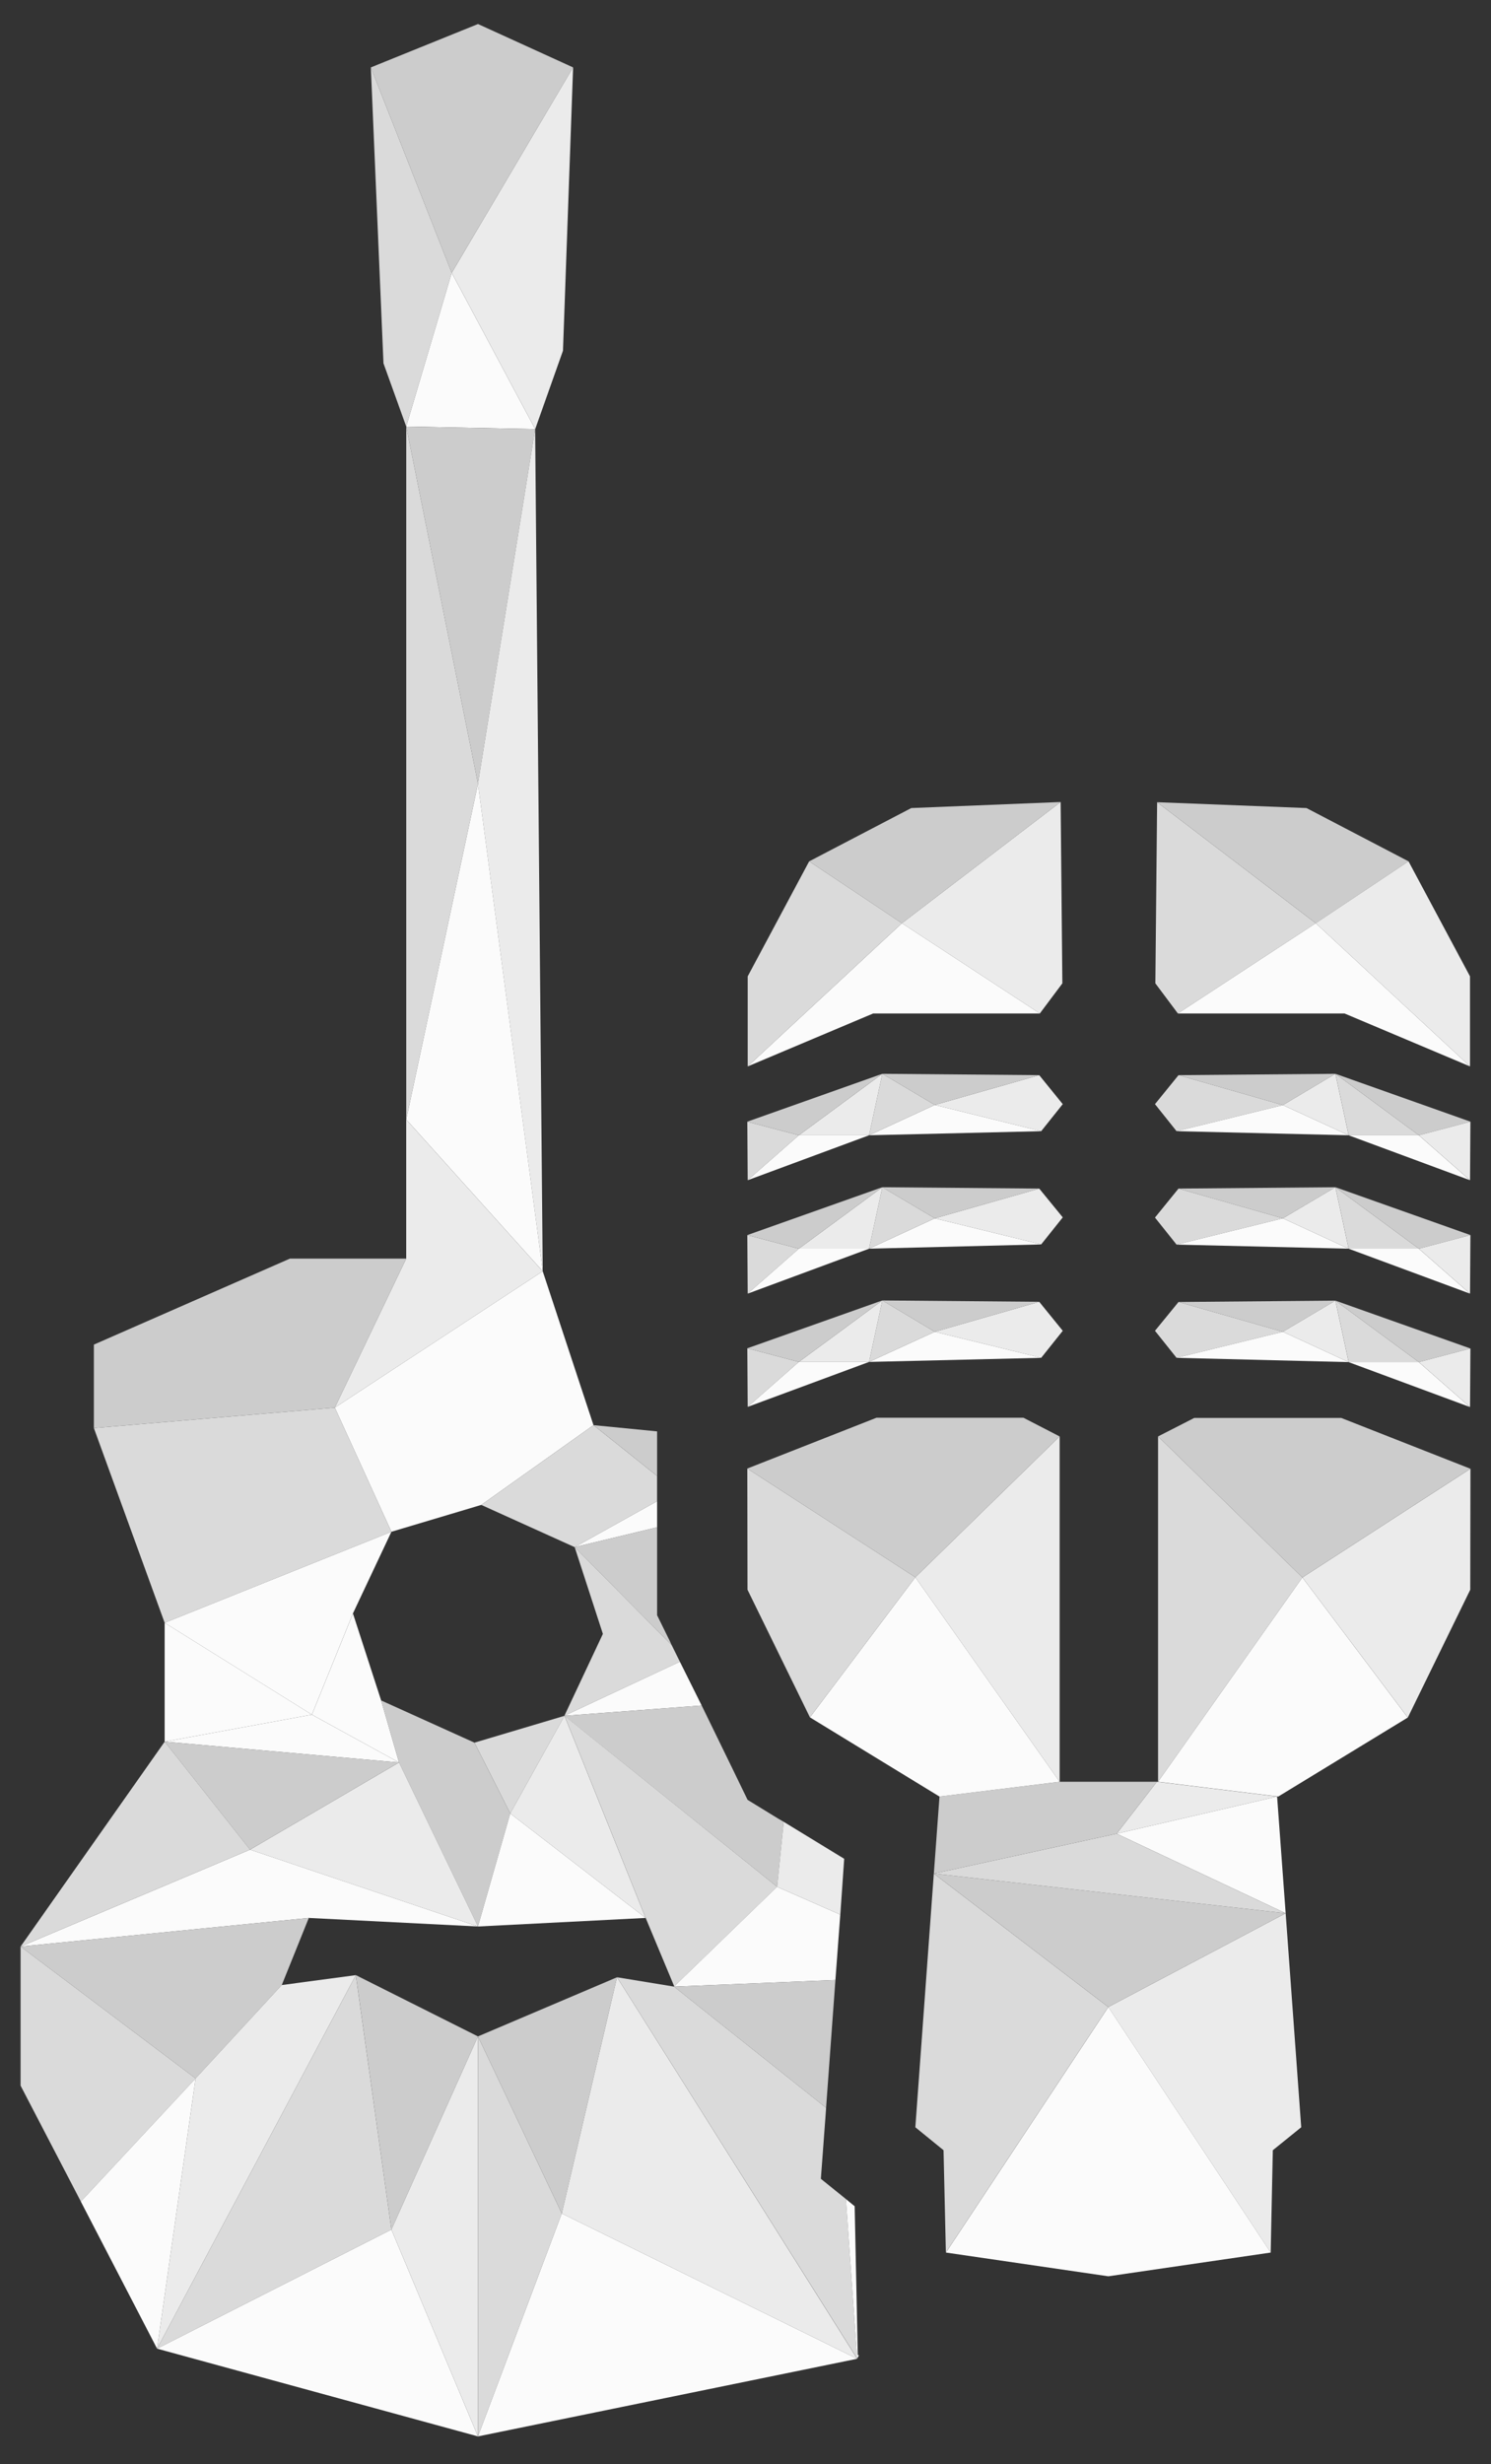 <svg width="46" height="76" viewBox="0 0 46 76" fill="none" xmlns="http://www.w3.org/2000/svg">
<rect x="0" y="0" width="46" height="76" fill="#333333" stroke="none"/>
<g clip-path="url(#clip0_4003_911)">
<path d="M17.681 2.079L13.937 8.415L11.441 2.079L14.747 0.741L17.681 2.079Z" fill="#CCCCCC"/>
<path d="M17.681 2.079L17.369 10.815L16.512 13.233L13.938 8.415L17.681 2.079Z" fill="#EBEBEB"/>
<path d="M11.441 2.079L13.937 8.415L12.533 13.155L11.831 11.205L11.441 2.079Z" fill="#DADADA"/>
<path d="M12.533 13.155L16.511 13.233L13.937 8.415L12.533 13.155Z" fill="#FBFBFB"/>
<path d="M12.533 13.155L14.747 24.171L16.511 13.233L12.533 13.155Z" fill="#CCCCCC"/>
<path d="M12.533 13.155V34.527L14.747 24.171L12.533 13.155Z" fill="#DADADA"/>
<path d="M16.51 13.233L16.744 39.207L14.746 24.171L16.51 13.233Z" fill="#EBEBEB"/>
<path d="M14.747 24.171L16.745 39.207L12.533 34.527L14.747 24.171Z" fill="#FBFBFB"/>
<path d="M12.532 34.527V38.817L10.33 43.413L16.744 39.207L12.532 34.527Z" fill="#EBEBEB"/>
<path d="M18.31 43.953L14.848 46.413L12.076 47.241L10.33 43.413L16.744 39.207L18.31 43.953Z" fill="#FBFBFB"/>
<path d="M12.076 47.241L5.08 50.049L2.896 44.043L10.331 43.413L12.076 47.241Z" fill="#DADADA"/>
<path d="M10.331 43.413L12.533 38.817H8.944L2.896 41.469V44.043L10.331 43.413Z" fill="#CCCCCC"/>
<path d="M12.076 47.241L10.888 49.761L9.622 52.881L5.08 50.049L12.076 47.241Z" fill="#FBFBFB"/>
<path d="M10.889 49.761L11.759 52.443L12.311 54.357L9.623 52.881L10.889 49.761Z" fill="#FBFBFB"/>
<path d="M5.08 50.049V53.715L9.622 52.881L5.08 50.049Z" fill="#FBFBFB"/>
<path d="M12.31 54.357L5.08 53.715L9.622 52.881L12.31 54.357Z" fill="#FBFBFB"/>
<path d="M11.758 52.443L12.31 54.357L14.746 59.415L15.742 55.929L14.638 53.745L11.758 52.443Z" fill="#CCCCCC"/>
<path d="M17.417 52.917L15.743 55.929L14.639 53.745L17.417 52.917Z" fill="#DADADA"/>
<path d="M17.416 52.917L19.918 59.151L15.742 55.929L17.416 52.917Z" fill="#EBEBEB"/>
<path d="M15.742 55.929L19.918 59.151L14.746 59.415L15.742 55.929Z" fill="#FBFBFB"/>
<path d="M20.272 45.519V46.299L17.728 47.715L14.848 46.413L18.31 43.953L20.272 45.519Z" fill="#DADADA"/>
<path d="M20.273 44.145V45.519L18.311 43.953L20.273 44.145Z" fill="#CCCCCC"/>
<path d="M20.273 46.299V47.103L17.729 47.715L20.273 46.299Z" fill="#FBFBFB"/>
<path d="M20.723 50.739L17.729 47.715L20.273 47.103V49.815L20.657 50.595L20.723 50.739Z" fill="#CCCCCC"/>
<path d="M20.976 51.249L17.412 52.917L18.6 50.391L17.73 47.715L20.724 50.739L20.976 51.249Z" fill="#DADADA"/>
<path d="M21.648 52.599L17.412 52.917L20.976 51.249L21.648 52.599Z" fill="#FBFBFB"/>
<path d="M24.18 56.187L23.976 58.191L17.412 52.917L21.648 52.599L22.59 54.531L23.064 55.509L23.994 56.079L24.18 56.187Z" fill="#CCCCCC"/>
<path d="M26.045 57.327L25.925 59.049L23.975 58.191L24.179 56.187L26.045 57.327Z" fill="#EBEBEB"/>
<path d="M17.418 52.917L23.976 58.191L20.802 61.263L19.92 59.151L17.418 52.917Z" fill="#DADADA"/>
<path d="M25.924 59.049L25.774 61.065L20.794 61.269L23.974 58.191L25.924 59.049Z" fill="#FBFBFB"/>
<path d="M12.311 54.357L7.715 57.045L14.747 59.415L12.311 54.357Z" fill="#EBEBEB"/>
<path d="M12.31 54.357L5.08 53.715L7.714 57.045L12.31 54.357Z" fill="#CCCCCC"/>
<path d="M14.747 59.415L9.527 59.151L0.635 60.033L7.715 57.045L14.747 59.415Z" fill="#FBFBFB"/>
<path d="M7.715 57.045L5.081 53.715L0.635 60.033L7.715 57.045Z" fill="#DADADA"/>
<path d="M9.527 59.151L8.693 61.221L6.035 64.101L0.635 60.033L9.527 59.151Z" fill="#CCCCCC"/>
<path d="M0.635 60.033V64.323L2.495 67.899L6.035 64.101L0.635 60.033Z" fill="#DADADA"/>
<path d="M8.692 61.221L10.978 60.915L4.846 72.435L6.034 64.101L8.692 61.221Z" fill="#EBEBEB"/>
<path d="M6.034 64.101L2.494 67.899L4.846 72.435L6.034 64.101Z" fill="#FBFBFB"/>
<path d="M10.978 60.915L12.076 68.763L4.846 72.435L10.978 60.915Z" fill="#DADADA"/>
<path d="M10.979 60.915L14.746 62.805L12.076 68.763L10.979 60.915Z" fill="#CCCCCC"/>
<path d="M12.076 68.763L14.746 75.141L4.846 72.435L12.076 68.763Z" fill="#FBFBFB"/>
<path d="M14.746 62.805V75.141L12.076 68.763L14.746 62.805Z" fill="#EBEBEB"/>
<path d="M14.746 62.805L17.332 68.265L14.746 75.141V62.805Z" fill="#DADADA"/>
<path d="M14.746 62.805L19.036 60.981L17.332 68.265L14.746 62.805Z" fill="#CCCCCC"/>
<path d="M19.036 60.981L26.446 72.747L17.332 68.265L19.036 60.981Z" fill="#EBEBEB"/>
<path d="M26.446 72.747L14.746 75.141L17.332 68.265L26.446 72.747Z" fill="#FBFBFB"/>
<path d="M26.447 72.741L19.037 60.981L20.795 61.269L25.487 65.007L25.469 65.259L25.325 67.197L26.099 67.821L26.447 72.741Z" fill="#DADADA"/>
<path d="M25.774 61.065L25.486 65.007L20.794 61.269L25.774 61.065Z" fill="#CCCCCC"/>
<path d="M26.5 72.639L26.446 72.741L26.098 67.821L26.368 68.043L26.398 69.471L26.464 72.633L26.5 72.639Z" fill="#FBFBFB"/>
<path d="M23.056 41.583L23.068 43.389L24.646 42.003L23.056 41.583Z" fill="#DADADA"/>
<path d="M23.056 38.091L23.068 39.897L24.646 38.511L23.056 38.091Z" fill="#DADADA"/>
<path d="M23.056 34.593L23.068 36.399L24.646 35.013L23.056 34.593Z" fill="#DADADA"/>
<path d="M39.203 69.471L34.193 61.899L39.665 59.007L40.145 65.607L39.269 66.315L39.203 69.471Z" fill="#EBEBEB"/>
<path d="M39.204 69.471L34.194 70.203L29.184 69.471L34.194 61.899L39.204 69.471Z" fill="#FBFBFB"/>
<path d="M34.192 61.899L28.81 57.783L28.24 65.607L29.11 66.315L29.182 69.471L34.192 61.899Z" fill="#DADADA"/>
<path d="M28.811 57.783L39.664 59.007L34.193 61.899L28.811 57.783Z" fill="#CCCCCC"/>
<path d="M39.401 55.407L35.693 54.951L34.451 56.553L39.401 55.407Z" fill="#EBEBEB"/>
<path d="M39.665 59.007L39.401 55.407L34.451 56.553L39.665 59.007Z" fill="#FBFBFB"/>
<path d="M39.664 59.007L34.45 56.553L28.811 57.783L39.664 59.007Z" fill="#DADADA"/>
<path d="M32.693 54.951L28.985 55.407L28.811 57.783L34.45 56.553L35.693 54.951H32.693Z" fill="#CCCCCC"/>
<path d="M32.692 54.951L28.24 48.645L32.692 44.301V54.951Z" fill="#EBEBEB"/>
<path d="M32.692 54.951L28.984 55.407L24.988 52.965L28.24 48.645L32.692 54.951Z" fill="#FBFBFB"/>
<path d="M28.24 48.645L23.056 45.291L23.062 49.029L24.988 52.965L28.24 48.645Z" fill="#DADADA"/>
<path d="M28.24 48.645L23.056 45.291L27.04 43.725H31.576L32.692 44.301L28.24 48.645Z" fill="#CCCCCC"/>
<path d="M32.122 41.877L28.84 41.073L32.062 40.149L32.788 41.043L32.122 41.877Z" fill="#EBEBEB"/>
<path d="M28.841 41.073L27.221 40.107L32.063 40.149L28.841 41.073Z" fill="#CCCCCC"/>
<path d="M32.123 41.877L26.812 42.003L28.84 41.073L32.123 41.877Z" fill="#FBFBFB"/>
<path d="M26.812 42.003L27.221 40.107L28.84 41.073L26.812 42.003Z" fill="#DADADA"/>
<path d="M26.812 42.003H24.646L27.221 40.107L26.812 42.003Z" fill="#EBEBEB"/>
<path d="M26.812 42.003L23.068 43.389L24.646 42.003H26.812Z" fill="#FBFBFB"/>
<path d="M27.22 40.107L23.056 41.583L24.646 42.003L27.22 40.107Z" fill="#CCCCCC"/>
<path d="M32.122 38.379L28.84 37.575L32.062 36.657L32.788 37.545L32.122 38.379Z" fill="#EBEBEB"/>
<path d="M28.841 37.575L27.221 36.615L32.063 36.657L28.841 37.575Z" fill="#CCCCCC"/>
<path d="M32.123 38.379L26.812 38.511L28.84 37.575L32.123 38.379Z" fill="#FBFBFB"/>
<path d="M26.812 38.511L27.221 36.615L28.84 37.575L26.812 38.511Z" fill="#DADADA"/>
<path d="M26.812 38.511H24.646L27.221 36.615L26.812 38.511Z" fill="#EBEBEB"/>
<path d="M26.812 38.511L23.068 39.897L24.646 38.511H26.812Z" fill="#FBFBFB"/>
<path d="M27.22 36.615L23.056 38.091L24.646 38.511L27.22 36.615Z" fill="#CCCCCC"/>
<path d="M32.122 34.887L28.84 34.077L32.062 33.159L32.788 34.053L32.122 34.887Z" fill="#EBEBEB"/>
<path d="M28.841 34.077L27.221 33.117L32.063 33.159L28.841 34.077Z" fill="#CCCCCC"/>
<path d="M32.123 34.887L26.812 35.013L28.84 34.077L32.123 34.887Z" fill="#FBFBFB"/>
<path d="M26.812 35.013L27.221 33.117L28.84 34.077L26.812 35.013Z" fill="#DADADA"/>
<path d="M26.812 35.013H24.646L27.221 33.117L26.812 35.013Z" fill="#EBEBEB"/>
<path d="M26.812 35.013L23.068 36.399L24.646 35.013H26.812Z" fill="#FBFBFB"/>
<path d="M27.22 33.117L23.056 34.593L24.646 35.013L27.22 33.117Z" fill="#CCCCCC"/>
<path d="M32.722 24.735L27.826 28.473L32.08 31.257L32.776 30.327L32.722 24.735Z" fill="#EBEBEB"/>
<path d="M32.723 24.735L28.115 24.921L24.965 26.565L27.827 28.473L32.723 24.735Z" fill="#CCCCCC"/>
<path d="M32.08 31.257H26.938L23.068 32.889L27.826 28.473L32.08 31.257Z" fill="#FBFBFB"/>
<path d="M27.826 28.473L24.964 26.565L23.068 30.111V32.889L27.826 28.473Z" fill="#DADADA"/>
<path d="M35.728 54.951L40.181 48.651L35.728 44.301V54.951Z" fill="#DADADA"/>
<path d="M35.728 54.951L39.437 55.407L43.432 52.971L40.181 48.651L35.728 54.951Z" fill="#FBFBFB"/>
<path d="M40.182 48.651L45.366 45.297L45.36 49.029L43.434 52.971L40.182 48.651Z" fill="#EBEBEB"/>
<path d="M40.181 48.651L45.364 45.297L41.38 43.731H36.844L35.728 44.301L40.181 48.651Z" fill="#CCCCCC"/>
<path d="M36.299 41.877L39.581 41.073L36.359 40.155L35.633 41.043L36.299 41.877Z" fill="#DADADA"/>
<path d="M39.579 41.073L41.199 40.113L36.357 40.155L39.579 41.073Z" fill="#CCCCCC"/>
<path d="M36.298 41.877L41.608 42.009L39.58 41.073L36.298 41.877Z" fill="#FBFBFB"/>
<path d="M41.608 42.009L41.2 40.113L39.58 41.073L41.608 42.009Z" fill="#EBEBEB"/>
<path d="M41.609 42.009H43.775L41.201 40.113L41.609 42.009Z" fill="#DADADA"/>
<path d="M41.607 42.009L45.351 43.395L43.773 42.009H41.607Z" fill="#FBFBFB"/>
<path d="M41.201 40.113L45.365 41.589L43.775 42.009L41.201 40.113Z" fill="#CCCCCC"/>
<path d="M45.365 41.589L45.353 43.395L43.775 42.009L45.365 41.589Z" fill="#EBEBEB"/>
<path d="M36.299 38.385L39.581 37.575L36.359 36.657L35.633 37.551L36.299 38.385Z" fill="#DADADA"/>
<path d="M39.579 37.575L41.199 36.615L36.357 36.657L39.579 37.575Z" fill="#CCCCCC"/>
<path d="M36.298 38.385L41.608 38.511L39.58 37.575L36.298 38.385Z" fill="#FBFBFB"/>
<path d="M41.608 38.511L41.2 36.615L39.58 37.575L41.608 38.511Z" fill="#EBEBEB"/>
<path d="M41.609 38.511H43.775L41.201 36.615L41.609 38.511Z" fill="#DADADA"/>
<path d="M41.607 38.511L45.351 39.897L43.773 38.511H41.607Z" fill="#FBFBFB"/>
<path d="M41.201 36.615L45.365 38.091L43.775 38.511L41.201 36.615Z" fill="#CCCCCC"/>
<path d="M45.365 38.091L45.353 39.897L43.775 38.511L45.365 38.091Z" fill="#EBEBEB"/>
<path d="M36.299 34.887L39.581 34.083L36.359 33.159L35.633 34.053L36.299 34.887Z" fill="#DADADA"/>
<path d="M39.579 34.083L41.199 33.117L36.357 33.159L39.579 34.083Z" fill="#CCCCCC"/>
<path d="M36.298 34.887L41.608 35.013L39.58 34.083L36.298 34.887Z" fill="#FBFBFB"/>
<path d="M41.608 35.013L41.2 33.117L39.58 34.083L41.608 35.013Z" fill="#EBEBEB"/>
<path d="M41.609 35.013H43.775L41.201 33.117L41.609 35.013Z" fill="#DADADA"/>
<path d="M41.607 35.013L45.351 36.399L43.773 35.013H41.607Z" fill="#FBFBFB"/>
<path d="M41.201 33.117L45.365 34.593L43.775 35.013L41.201 33.117Z" fill="#CCCCCC"/>
<path d="M45.365 34.593L45.353 36.399L43.775 35.013L45.365 34.593Z" fill="#EBEBEB"/>
<path d="M35.699 24.741L40.594 28.473L36.34 31.257L35.645 30.327L35.699 24.741Z" fill="#DADADA"/>
<path d="M35.699 24.741L40.307 24.921L43.457 26.565L40.595 28.473L35.699 24.741Z" fill="#CCCCCC"/>
<path d="M36.34 31.257H41.482L45.352 32.889L40.594 28.473L36.34 31.257Z" fill="#FBFBFB"/>
<path d="M40.594 28.473L43.456 26.565L45.352 30.111V32.889L40.594 28.473Z" fill="#EBEBEB"/>
</g>
<defs>
<clipPath id="clip0_4003_911">
<rect width="44.73" height="74.4" fill="white" transform="translate(0.635 0.741)"/>
</clipPath>
</defs>
</svg>
